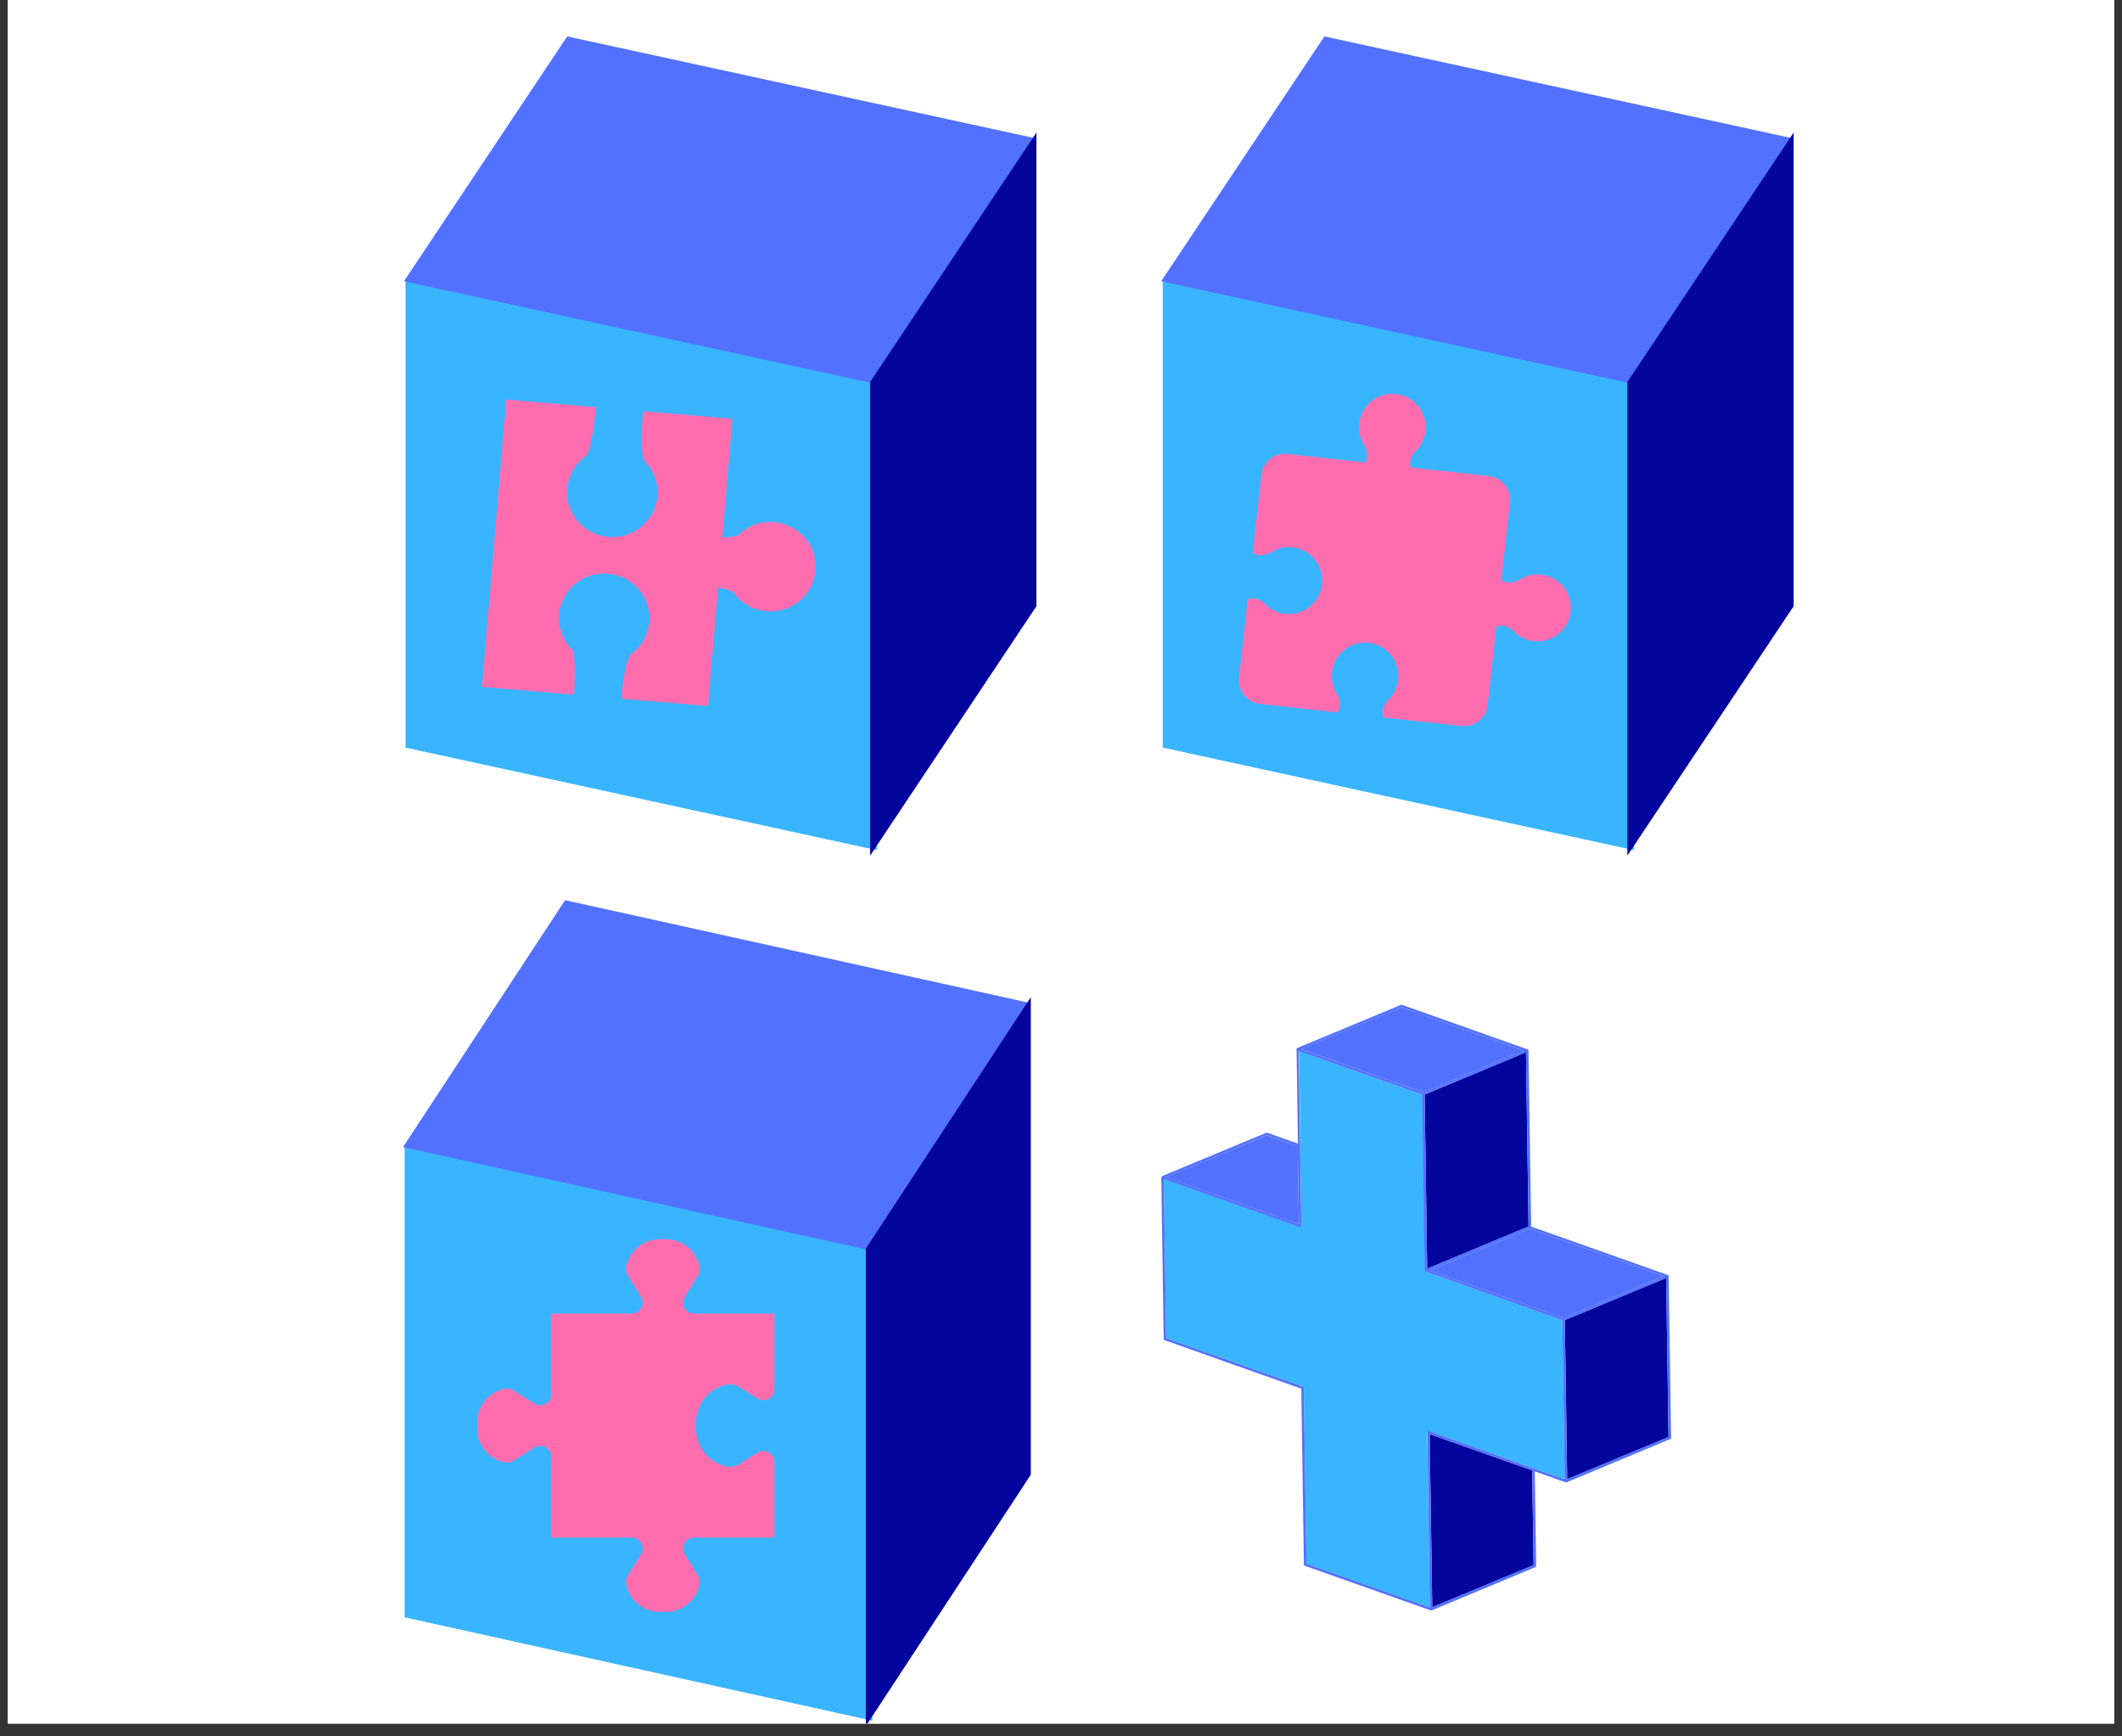 <svg xmlns="http://www.w3.org/2000/svg" xmlns:xlink="http://www.w3.org/1999/xlink" width="220" zoomAndPan="magnify" viewBox="0 0 165 135" height="180" preserveAspectRatio="xMidYMid meet" version="1.0"><rect x="0" y="0" width="165" height="135" fill="#333333" stroke="none"/><defs><clipPath id="bb38a13d06"><path d="M 0.605 0 L 164.391 0 L 164.391 134.008 L 0.605 134.008 Z M 0.605 0 " clip-rule="nonzero"/></clipPath><clipPath id="518638a078"><path d="M 31 21 L 69 21 L 69 66.539 L 31 66.539 Z M 31 21 " clip-rule="nonzero"/></clipPath><clipPath id="5b7fdfaa5b"><path d="M 67 10 L 81 10 L 81 66.539 L 67 66.539 Z M 67 10 " clip-rule="nonzero"/></clipPath><clipPath id="f574fe538d"><path d="M 37 31 L 64 31 L 64 55 L 37 55 Z M 37 31 " clip-rule="nonzero"/></clipPath><clipPath id="d6eae457cf"><path d="M 39.355 31.062 L 64.371 33.188 L 62.473 55.523 L 37.457 53.398 Z M 39.355 31.062 " clip-rule="nonzero"/></clipPath><clipPath id="d91123023c"><path d="M 39.355 31.062 L 64.371 33.188 L 62.473 55.523 L 37.457 53.398 Z M 39.355 31.062 " clip-rule="nonzero"/></clipPath><clipPath id="6344eff6a2"><path d="M 90 21 L 128 21 L 128 66.539 L 90 66.539 Z M 90 21 " clip-rule="nonzero"/></clipPath><clipPath id="2e4410dc80"><path d="M 126 10 L 140 10 L 140 66.539 L 126 66.539 Z M 126 10 " clip-rule="nonzero"/></clipPath><clipPath id="aa780c08db"><path d="M 96 30 L 123 30 L 123 57 L 96 57 Z M 96 30 " clip-rule="nonzero"/></clipPath><clipPath id="52acc5c623"><path d="M 98.863 29.566 L 123.816 32.305 L 121.078 57.262 L 96.125 54.523 Z M 98.863 29.566 " clip-rule="nonzero"/></clipPath><clipPath id="105b3b327a"><path d="M 98.863 29.566 L 123.816 32.305 L 121.078 57.262 L 96.125 54.523 Z M 98.863 29.566 " clip-rule="nonzero"/></clipPath><clipPath id="98e45f8b00"><path d="M 31 69.129 L 81 69.129 L 81 98 L 31 98 Z M 31 69.129 " clip-rule="nonzero"/></clipPath><clipPath id="7ce855cf96"><path d="M 67 77 L 81 77 L 81 134.008 L 67 134.008 Z M 67 77 " clip-rule="nonzero"/></clipPath><clipPath id="2e179640ec"><path d="M 37.098 96.273 L 60.227 96.273 L 60.227 125.395 L 37.098 125.395 Z M 37.098 96.273 " clip-rule="nonzero"/></clipPath><clipPath id="9c7f11796a"><path d="M 90 88 L 101 88 L 101 96 L 90 96 Z M 90 88 " clip-rule="nonzero"/></clipPath><clipPath id="9e1a340035"><path d="M 127.254 127.906 L 85.395 120.934 L 92.98 75.402 L 134.84 82.379 Z M 127.254 127.906 " clip-rule="nonzero"/></clipPath><clipPath id="c557a1ab0d"><path d="M 127.254 127.906 L 85.395 120.934 L 92.98 75.402 L 134.84 82.379 Z M 127.254 127.906 " clip-rule="nonzero"/></clipPath><clipPath id="26a259f97c"><path d="M 111 111 L 120 111 L 120 125 L 111 125 Z M 111 111 " clip-rule="nonzero"/></clipPath><clipPath id="781a79ad9c"><path d="M 127.254 127.906 L 85.395 120.934 L 92.98 75.402 L 134.84 82.379 Z M 127.254 127.906 " clip-rule="nonzero"/></clipPath><clipPath id="22a48559ff"><path d="M 127.254 127.906 L 85.395 120.934 L 92.98 75.402 L 134.84 82.379 Z M 127.254 127.906 " clip-rule="nonzero"/></clipPath><clipPath id="c7f81c18d6"><path d="M 101 78 L 119 78 L 119 85 L 101 85 Z M 101 78 " clip-rule="nonzero"/></clipPath><clipPath id="703cf28256"><path d="M 127.254 127.906 L 85.395 120.934 L 92.98 75.402 L 134.84 82.379 Z M 127.254 127.906 " clip-rule="nonzero"/></clipPath><clipPath id="236a62af38"><path d="M 127.254 127.906 L 85.395 120.934 L 92.98 75.402 L 134.84 82.379 Z M 127.254 127.906 " clip-rule="nonzero"/></clipPath><clipPath id="838c314b69"><path d="M 110 81 L 119 81 L 119 99 L 110 99 Z M 110 81 " clip-rule="nonzero"/></clipPath><clipPath id="8e53ef1c1d"><path d="M 127.254 127.906 L 85.395 120.934 L 92.98 75.402 L 134.84 82.379 Z M 127.254 127.906 " clip-rule="nonzero"/></clipPath><clipPath id="d396d59b44"><path d="M 127.254 127.906 L 85.395 120.934 L 92.98 75.402 L 134.84 82.379 Z M 127.254 127.906 " clip-rule="nonzero"/></clipPath><clipPath id="91abf57042"><path d="M 110 83 L 114 83 L 114 86 L 110 86 Z M 110 83 " clip-rule="nonzero"/></clipPath><clipPath id="efa5ce96e1"><path d="M 127.254 127.906 L 85.395 120.934 L 92.98 75.402 L 134.84 82.379 Z M 127.254 127.906 " clip-rule="nonzero"/></clipPath><clipPath id="dadc07f941"><path d="M 127.254 127.906 L 85.395 120.934 L 92.98 75.402 L 134.84 82.379 Z M 127.254 127.906 " clip-rule="nonzero"/></clipPath><clipPath id="322f490e4b"><path d="M 90 81 L 122 81 L 122 125 L 90 125 Z M 90 81 " clip-rule="nonzero"/></clipPath><clipPath id="20a4c7d27e"><path d="M 127.254 127.906 L 85.395 120.934 L 92.98 75.402 L 134.84 82.379 Z M 127.254 127.906 " clip-rule="nonzero"/></clipPath><clipPath id="1bbc692b74"><path d="M 127.254 127.906 L 85.395 120.934 L 92.98 75.402 L 134.84 82.379 Z M 127.254 127.906 " clip-rule="nonzero"/></clipPath><clipPath id="4b8a1ad247"><path d="M 111 95 L 130 95 L 130 103 L 111 103 Z M 111 95 " clip-rule="nonzero"/></clipPath><clipPath id="80c351ae88"><path d="M 127.254 127.906 L 85.395 120.934 L 92.98 75.402 L 134.84 82.379 Z M 127.254 127.906 " clip-rule="nonzero"/></clipPath><clipPath id="ad5cadc180"><path d="M 127.254 127.906 L 85.395 120.934 L 92.98 75.402 L 134.84 82.379 Z M 127.254 127.906 " clip-rule="nonzero"/></clipPath><clipPath id="553978a25f"><path d="M 116 95 L 119 95 L 119 97 L 116 97 Z M 116 95 " clip-rule="nonzero"/></clipPath><clipPath id="721e8740a4"><path d="M 127.254 127.906 L 85.395 120.934 L 92.98 75.402 L 134.84 82.379 Z M 127.254 127.906 " clip-rule="nonzero"/></clipPath><clipPath id="9bf2cf8f3f"><path d="M 127.254 127.906 L 85.395 120.934 L 92.98 75.402 L 134.84 82.379 Z M 127.254 127.906 " clip-rule="nonzero"/></clipPath><clipPath id="1249ae317e"><path d="M 111 98 L 116 98 L 116 101 L 111 101 Z M 111 98 " clip-rule="nonzero"/></clipPath><clipPath id="af3f469305"><path d="M 127.254 127.906 L 85.395 120.934 L 92.98 75.402 L 134.84 82.379 Z M 127.254 127.906 " clip-rule="nonzero"/></clipPath><clipPath id="28689b73ac"><path d="M 127.254 127.906 L 85.395 120.934 L 92.98 75.402 L 134.84 82.379 Z M 127.254 127.906 " clip-rule="nonzero"/></clipPath><clipPath id="63bdcc5c26"><path d="M 121 99 L 130 99 L 130 116 L 121 116 Z M 121 99 " clip-rule="nonzero"/></clipPath><clipPath id="bf088be89a"><path d="M 127.254 127.906 L 85.395 120.934 L 92.98 75.402 L 134.84 82.379 Z M 127.254 127.906 " clip-rule="nonzero"/></clipPath><clipPath id="52435c01fe"><path d="M 127.254 127.906 L 85.395 120.934 L 92.98 75.402 L 134.84 82.379 Z M 127.254 127.906 " clip-rule="nonzero"/></clipPath><clipPath id="ab4af4d035"><path d="M 121 101 L 125 101 L 125 103 L 121 103 Z M 121 101 " clip-rule="nonzero"/></clipPath><clipPath id="7f49239b4b"><path d="M 127.254 127.906 L 85.395 120.934 L 92.98 75.402 L 134.84 82.379 Z M 127.254 127.906 " clip-rule="nonzero"/></clipPath><clipPath id="7c62eaa14b"><path d="M 127.254 127.906 L 85.395 120.934 L 92.98 75.402 L 134.84 82.379 Z M 127.254 127.906 " clip-rule="nonzero"/></clipPath><clipPath id="f1559f3b2c"><path d="M 90 78 L 130 78 L 130 126 L 90 126 Z M 90 78 " clip-rule="nonzero"/></clipPath><clipPath id="300c631edb"><path d="M 127.254 127.906 L 85.395 120.934 L 92.98 75.402 L 134.84 82.379 Z M 127.254 127.906 " clip-rule="nonzero"/></clipPath><clipPath id="0e3ec8cca6"><path d="M 127.254 127.906 L 85.395 120.934 L 92.98 75.402 L 134.84 82.379 Z M 127.254 127.906 " clip-rule="nonzero"/></clipPath></defs><g clip-path="url(#bb38a13d06)"><path fill="#ffffff" d="M 0.605 0 L 164.395 0 L 164.395 134.008 L 0.605 134.008 Z M 0.605 0 " fill-opacity="1" fill-rule="nonzero"/><path fill="#ffffff" d="M 0.605 0 L 164.395 0 L 164.395 134.008 L 0.605 134.008 Z M 0.605 0 " fill-opacity="1" fill-rule="nonzero"/></g><g clip-path="url(#518638a078)"><path fill="#39b5ff" d="M 31.531 21.668 L 68.18 29.641 L 68.18 66.098 L 31.531 58.125 Z M 31.531 21.668 " fill-opacity="1" fill-rule="evenodd"/></g><path fill="#5271ff" d="M 44.105 2.832 L 80.445 10.738 L 67.758 29.77 L 31.414 21.863 Z M 44.105 2.832 " fill-opacity="1" fill-rule="evenodd"/><g clip-path="url(#5b7fdfaa5b)"><path fill="#03059d" d="M 67.66 29.699 L 80.59 10.309 L 80.59 47.129 L 67.66 66.52 Z M 67.66 29.699 " fill-opacity="1" fill-rule="evenodd"/></g><g clip-path="url(#f574fe538d)"><g clip-path="url(#d6eae457cf)"><g clip-path="url(#d91123023c)"><path fill="#ff6daf" d="M 60.199 40.594 C 59.109 40.504 58.098 40.91 57.387 41.629 C 57.113 41.715 56.691 41.77 56.164 41.789 L 56.949 32.559 L 50.023 31.969 C 49.992 32.203 49.965 32.445 49.945 32.695 C 49.828 34.055 49.883 35.242 50.062 35.797 C 50.789 36.496 51.203 37.5 51.113 38.578 C 50.949 40.492 49.25 41.906 47.316 41.742 C 45.379 41.578 43.941 39.895 44.105 37.984 C 44.195 36.906 44.777 35.988 45.609 35.418 C 45.879 34.902 46.133 33.742 46.25 32.379 C 46.27 32.129 46.285 31.887 46.297 31.652 L 39.367 31.062 L 37.469 53.398 L 44.609 54.004 C 44.621 53.887 44.633 53.77 44.645 53.648 C 44.758 52.285 44.703 51.102 44.527 50.547 C 43.801 49.848 43.383 48.84 43.477 47.762 C 43.637 45.852 45.34 44.438 47.273 44.602 C 49.211 44.766 50.645 46.445 50.484 48.359 C 50.391 49.438 49.812 50.355 48.977 50.926 C 48.711 51.441 48.457 52.602 48.34 53.965 C 48.328 54.082 48.32 54.203 48.312 54.32 L 55.051 54.895 L 55.836 45.66 C 56.348 45.77 56.758 45.898 57.012 46.027 C 57.59 46.852 58.523 47.426 59.613 47.52 C 61.547 47.684 63.25 46.266 63.41 44.355 C 63.574 42.441 62.137 40.762 60.199 40.594 " fill-opacity="1" fill-rule="nonzero"/></g></g></g><g clip-path="url(#6344eff6a2)"><path fill="#39b5ff" d="M 90.41 21.668 L 127.059 29.641 L 127.059 66.098 L 90.41 58.125 Z M 90.41 21.668 " fill-opacity="1" fill-rule="evenodd"/></g><path fill="#5271ff" d="M 102.98 2.832 L 139.324 10.738 L 126.633 29.77 L 90.293 21.863 Z M 102.98 2.832 " fill-opacity="1" fill-rule="evenodd"/><g clip-path="url(#2e4410dc80)"><path fill="#03059d" d="M 126.539 29.699 L 139.469 10.309 L 139.469 47.129 L 126.539 66.52 Z M 126.539 29.699 " fill-opacity="1" fill-rule="evenodd"/></g><g clip-path="url(#aa780c08db)"><g clip-path="url(#52acc5c623)"><g clip-path="url(#105b3b327a)"><path fill="#ff6daf" d="M 119.836 44.672 C 119.371 44.621 118.922 44.695 118.523 44.871 C 118.371 44.938 118.223 45.02 118.086 45.117 C 117.711 45.285 117.16 45.422 116.746 45.098 L 117.406 39.059 C 117.52 38.039 116.785 37.121 115.77 37.008 L 109.688 36.344 C 109.547 35.926 109.738 35.5 109.949 35.191 C 110.43 34.777 110.762 34.184 110.84 33.5 C 110.996 32.07 109.969 30.785 108.547 30.629 C 107.125 30.473 105.844 31.504 105.688 32.934 C 105.637 33.402 105.711 33.852 105.887 34.254 C 105.953 34.41 106.035 34.555 106.129 34.695 C 106.285 35.047 106.414 35.547 106.168 35.957 L 100.109 35.293 C 99.094 35.18 98.18 35.918 98.07 36.938 L 97.406 42.977 C 97.824 43.301 98.371 43.16 98.75 42.996 C 98.887 42.898 99.031 42.816 99.188 42.75 C 99.586 42.574 100.035 42.5 100.5 42.551 C 101.926 42.707 102.949 43.992 102.793 45.422 C 102.637 46.852 101.355 47.883 99.93 47.727 C 99.25 47.652 98.66 47.316 98.25 46.832 C 97.918 46.605 97.453 46.402 97.008 46.613 L 96.344 52.676 C 96.23 53.699 96.965 54.617 97.977 54.727 L 103.984 55.387 C 104.309 54.965 104.172 54.418 104.008 54.039 C 103.91 53.898 103.828 53.754 103.762 53.598 C 103.59 53.195 103.516 52.746 103.566 52.277 C 103.723 50.848 105 49.816 106.426 49.973 C 107.848 50.129 108.871 51.414 108.715 52.844 C 108.641 53.527 108.309 54.121 107.824 54.535 C 107.602 54.867 107.395 55.336 107.605 55.781 L 113.641 56.445 C 114.652 56.555 115.566 55.82 115.68 54.801 L 116.344 48.734 C 116.789 48.523 117.258 48.727 117.586 48.957 C 118 49.441 118.59 49.773 119.27 49.848 C 120.691 50.004 121.973 48.973 122.129 47.543 C 122.285 46.113 121.262 44.828 119.836 44.672 " fill-opacity="1" fill-rule="nonzero"/></g></g></g><path fill="#39b5ff" d="M 31.457 88.98 L 67.832 97.023 L 67.832 133.781 L 31.457 125.742 Z M 31.457 88.98 " fill-opacity="1" fill-rule="evenodd"/><g clip-path="url(#98e45f8b00)"><path fill="#5271ff" d="M 43.938 69.988 L 80.008 77.961 L 67.414 97.152 L 31.34 89.18 Z M 43.938 69.988 " fill-opacity="1" fill-rule="evenodd"/></g><g clip-path="url(#7ce855cf96)"><path fill="#03059d" d="M 67.32 97.082 L 80.152 77.527 L 80.152 114.656 L 67.32 134.207 Z M 67.32 97.082 " fill-opacity="1" fill-rule="evenodd"/></g><g clip-path="url(#2e179640ec)"><path fill="#ff6daf" d="M 53.965 119.543 C 53.496 119.543 53.113 119.922 53.113 120.395 C 53.113 120.555 53.16 120.711 53.246 120.848 L 54.281 122.504 C 54.406 122.699 54.445 122.93 54.402 123.156 C 54.156 124.414 53.055 125.324 51.773 125.324 L 51.312 125.324 C 50.031 125.324 48.93 124.414 48.684 123.156 C 48.637 122.93 48.684 122.699 48.805 122.504 L 49.844 120.848 C 50.09 120.449 49.969 119.922 49.574 119.672 C 49.438 119.59 49.281 119.543 49.121 119.543 L 42.867 119.543 L 42.867 113.262 C 42.867 112.789 42.488 112.41 42.02 112.41 C 41.859 112.41 41.703 112.457 41.566 112.539 L 39.914 113.582 C 39.719 113.703 39.488 113.746 39.262 113.699 C 38.004 113.453 37.098 112.352 37.098 111.066 L 37.098 110.602 C 37.098 109.32 38.004 108.215 39.262 107.969 C 39.488 107.926 39.719 107.965 39.914 108.09 L 41.566 109.129 C 41.965 109.379 42.488 109.258 42.742 108.859 C 42.824 108.727 42.867 108.566 42.867 108.41 L 42.867 102.129 L 49.121 102.129 C 49.59 102.129 49.973 101.746 49.973 101.277 C 49.973 101.117 49.926 100.961 49.844 100.824 L 48.805 99.164 C 48.684 98.969 48.637 98.738 48.684 98.512 C 48.93 97.25 50.031 96.344 51.312 96.344 L 51.773 96.344 C 53.055 96.344 54.156 97.25 54.402 98.512 C 54.445 98.738 54.406 98.969 54.281 99.164 L 53.246 100.824 C 52.996 101.223 53.113 101.746 53.512 102 C 53.648 102.082 53.805 102.129 53.965 102.129 L 60.215 102.129 L 60.215 108.008 C 60.215 108.484 59.832 108.867 59.363 108.867 C 59.203 108.867 59.047 108.824 58.91 108.734 L 57.438 107.809 C 57.172 107.645 56.855 107.586 56.547 107.645 C 55.137 107.922 54.117 109.164 54.117 110.602 L 54.117 111.066 C 54.117 112.508 55.137 113.746 56.547 114.023 C 56.855 114.086 57.172 114.023 57.438 113.859 L 58.91 112.934 C 59.309 112.684 59.836 112.805 60.086 113.203 C 60.172 113.34 60.215 113.496 60.215 113.66 L 60.215 119.543 L 53.965 119.543 " fill-opacity="1" fill-rule="nonzero"/></g><g clip-path="url(#9c7f11796a)"><g clip-path="url(#9e1a340035)"><g clip-path="url(#c557a1ab0d)"><path fill="#5271ff" d="M 98.473 88.27 L 90.664 91.52 L 100.992 95.176 L 100.902 89.129 Z M 98.473 88.27 " fill-opacity="1" fill-rule="nonzero"/></g></g></g><g clip-path="url(#26a259f97c)"><g clip-path="url(#781a79ad9c)"><g clip-path="url(#22a48559ff)"><path fill="#03059d" d="M 111.367 124.961 L 119.25 121.684 L 119.137 114.32 L 111.164 111.5 Z M 111.367 124.961 " fill-opacity="1" fill-rule="nonzero"/></g></g></g><g clip-path="url(#c7f81c18d6)"><g clip-path="url(#703cf28256)"><g clip-path="url(#236a62af38)"><path fill="#5271ff" d="M 118.477 81.68 L 108.965 78.309 L 101.16 81.559 L 110.672 84.93 L 112.758 84.062 Z M 118.477 81.68 " fill-opacity="1" fill-rule="nonzero"/></g></g></g><g clip-path="url(#838c314b69)"><g clip-path="url(#8e53ef1c1d)"><g clip-path="url(#d396d59b44)"><path fill="#03059d" d="M 110.973 98.637 L 116.031 96.531 L 118.855 95.355 L 118.656 81.816 L 113.617 83.914 L 110.773 85.098 Z M 110.973 98.637 " fill-opacity="1" fill-rule="nonzero"/></g></g></g><g clip-path="url(#91abf57042)"><g clip-path="url(#efa5ce96e1)"><g clip-path="url(#dadc07f941)"><path fill="#03059d" d="M 113.617 83.914 L 110.773 85.098 Z M 113.617 83.914 " fill-opacity="1" fill-rule="nonzero"/></g></g></g><g clip-path="url(#322f490e4b)"><g clip-path="url(#20a4c7d27e)"><g clip-path="url(#1bbc692b74)"><path fill="#39b5ff" d="M 101.098 89.094 L 101.098 89.199 L 101.188 95.164 L 101.191 95.27 L 101.184 95.305 C 101.184 95.34 101.172 95.367 101.145 95.387 C 101.133 95.395 101.121 95.398 101.109 95.402 L 101.098 95.398 C 101.082 95.398 101.07 95.398 101.055 95.391 L 90.488 91.648 L 90.676 104.035 L 101.312 107.801 C 101.355 107.816 101.375 107.848 101.375 107.891 L 101.582 121.57 L 111.172 124.969 L 110.969 111.359 C 110.965 111.344 110.969 111.324 110.977 111.309 C 110.98 111.305 110.98 111.301 110.98 111.297 C 110.984 111.289 110.988 111.285 110.996 111.277 L 111.008 111.281 C 111.031 111.266 111.055 111.266 111.082 111.273 L 111.184 111.309 L 111.34 111.34 L 119.133 114.113 L 119.234 114.148 L 119.332 114.184 L 121.664 115.012 L 121.516 104.875 L 121.484 102.637 L 110.848 98.867 C 110.836 98.863 110.824 98.855 110.816 98.848 L 110.82 98.836 C 110.812 98.824 110.809 98.812 110.809 98.801 L 110.605 85.121 L 101.012 81.723 L 101.121 89.008 Z M 101.098 89.094 " fill-opacity="1" fill-rule="nonzero"/></g></g></g><g clip-path="url(#4b8a1ad247)"><g clip-path="url(#80c351ae88)"><g clip-path="url(#ad5cadc180)"><path fill="#5271ff" d="M 115.512 100.32 L 121.574 102.469 L 123.832 101.527 L 129.383 99.219 L 118.957 95.527 L 116.699 96.465 L 111.152 98.773 Z M 115.512 100.32 " fill-opacity="1" fill-rule="nonzero"/></g></g></g><g clip-path="url(#553978a25f)"><g clip-path="url(#721e8740a4)"><g clip-path="url(#9bf2cf8f3f)"><path fill="#5271ff" d="M 118.957 95.527 L 116.699 96.465 Z M 118.957 95.527 " fill-opacity="1" fill-rule="nonzero"/></g></g></g><g clip-path="url(#1249ae317e)"><g clip-path="url(#af3f469305)"><g clip-path="url(#28689b73ac)"><path fill="#5271ff" d="M 111.152 98.773 L 115.512 100.32 Z M 111.152 98.773 " fill-opacity="1" fill-rule="nonzero"/></g></g></g><g clip-path="url(#63bdcc5c26)"><g clip-path="url(#bf088be89a)"><g clip-path="url(#52435c01fe)"><path fill="#03059d" d="M 121.859 115.004 L 129.742 111.723 L 129.559 99.359 L 124.5 101.461 L 121.676 102.637 Z M 121.859 115.004 " fill-opacity="1" fill-rule="nonzero"/></g></g></g><g clip-path="url(#ab4af4d035)"><g clip-path="url(#7f49239b4b)"><g clip-path="url(#7c62eaa14b)"><path fill="#03059d" d="M 124.5 101.461 L 121.676 102.637 Z M 124.5 101.461 " fill-opacity="1" fill-rule="nonzero"/></g></g></g><g clip-path="url(#f1559f3b2c)"><g clip-path="url(#300c631edb)"><g clip-path="url(#0e3ec8cca6)"><path fill="#5271ff" d="M 90.297 91.527 L 90.484 104.102 C 90.484 104.145 90.508 104.176 90.547 104.191 L 101.184 107.965 L 101.387 121.641 C 101.387 121.688 101.41 121.719 101.449 121.734 L 111.238 125.199 L 111.273 125.207 L 111.293 125.211 L 111.305 125.211 L 119.387 121.84 C 119.43 121.82 119.449 121.789 119.449 121.746 L 119.34 114.395 L 121.73 115.242 L 121.766 115.246 L 121.789 115.25 L 121.801 115.254 L 129.875 111.879 C 129.918 111.863 129.938 111.832 129.938 111.785 L 129.75 99.211 C 129.75 99.191 129.746 99.176 129.734 99.164 L 129.727 99.152 C 129.727 99.152 129.715 99.137 129.707 99.133 L 129.691 99.133 L 119.059 95.363 L 118.848 81.668 C 118.848 81.652 118.84 81.637 118.832 81.621 L 118.805 81.594 L 118.789 81.59 L 109.004 78.121 L 108.984 78.121 C 108.969 78.117 108.949 78.121 108.934 78.125 L 100.855 81.488 L 100.844 81.484 C 100.836 81.488 100.832 81.496 100.828 81.5 C 100.828 81.508 100.828 81.512 100.824 81.516 C 100.816 81.531 100.816 81.551 100.816 81.566 L 100.926 88.918 L 98.527 88.07 L 98.512 88.066 C 98.492 88.066 98.477 88.066 98.457 88.074 L 90.379 91.434 L 90.371 91.434 C 90.363 91.438 90.359 91.445 90.355 91.449 C 90.355 91.453 90.352 91.461 90.352 91.465 C 90.344 91.48 90.34 91.496 90.344 91.516 Z M 118.477 81.68 L 112.754 84.062 L 110.668 84.93 L 101.156 81.562 L 108.965 78.309 Z M 123.832 101.527 L 121.574 102.469 L 115.512 100.32 L 111.152 98.773 L 116.699 96.465 L 118.957 95.527 L 129.387 99.219 Z M 121.859 115.004 L 121.676 102.637 L 124.5 101.461 L 129.559 99.359 L 129.742 111.723 Z M 118.656 81.816 L 118.859 95.348 L 116.031 96.523 L 110.977 98.629 L 110.773 85.09 L 113.621 83.906 Z M 110.578 85.105 L 110.781 98.785 C 110.781 98.797 110.785 98.809 110.793 98.816 L 110.789 98.828 C 110.797 98.84 110.809 98.848 110.82 98.852 L 121.48 102.641 L 121.516 104.883 L 121.664 115.016 L 119.328 114.188 L 119.23 114.156 L 119.133 114.121 L 111.34 111.34 L 111.203 111.293 L 111.098 111.258 C 111.07 111.25 111.047 111.25 111.023 111.266 L 111.012 111.262 C 111.004 111.27 111 111.273 110.996 111.281 C 110.996 111.285 110.996 111.289 110.992 111.293 C 110.984 111.309 110.98 111.328 110.984 111.348 L 111.172 124.969 L 101.586 121.574 L 101.375 107.898 C 101.375 107.852 101.355 107.82 101.312 107.805 L 90.676 104.039 L 90.488 91.664 L 101.055 95.406 C 101.066 95.41 101.082 95.414 101.098 95.414 L 101.105 95.414 C 101.117 95.414 101.129 95.406 101.141 95.398 C 101.168 95.379 101.184 95.355 101.184 95.32 L 101.188 95.281 L 101.188 95.176 L 101.094 89.215 L 101.094 89.004 L 100.984 81.719 Z M 111.371 124.965 L 111.164 111.5 L 119.141 114.324 L 119.25 121.676 Z M 101 95.18 L 90.672 91.52 L 98.477 88.262 L 100.898 89.121 Z M 101 95.18 " fill-opacity="1" fill-rule="nonzero"/></g></g></g></svg>